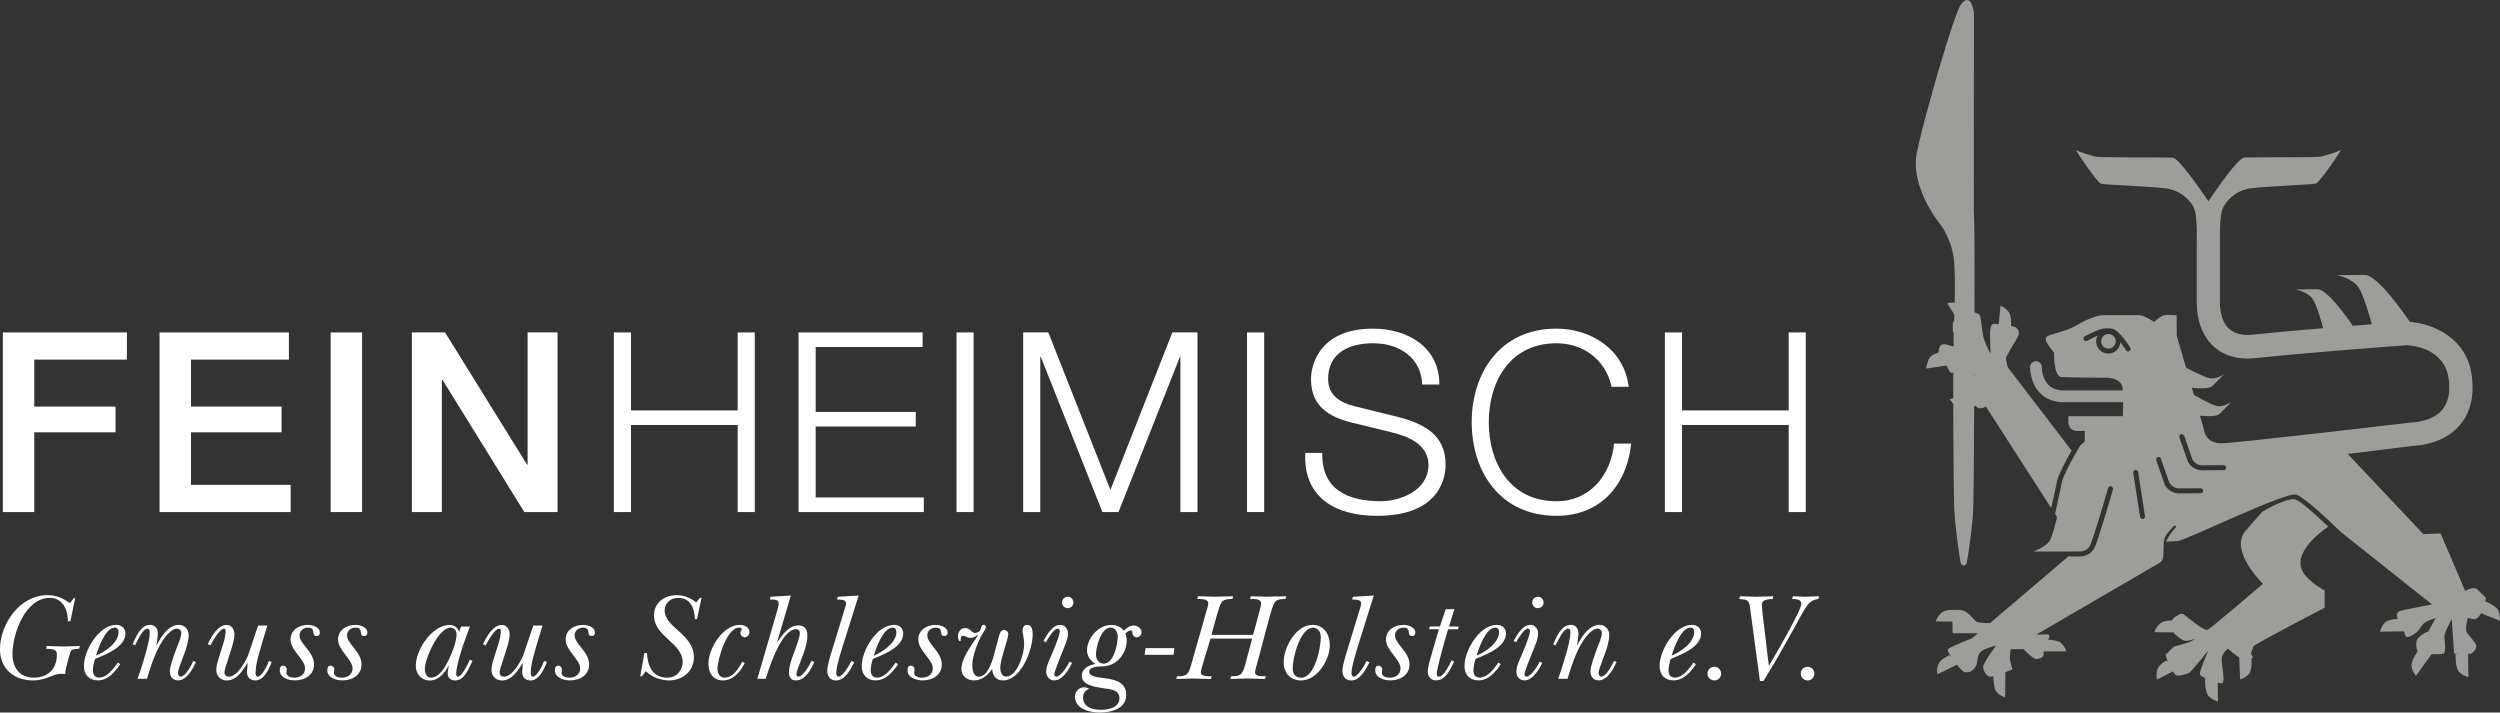 <?xml version="1.0" encoding="UTF-8"?> <svg xmlns="http://www.w3.org/2000/svg" id="Ebene_2" data-name="Ebene 2" viewBox="0 0 730.62 208.24"><rect x="0" y="0" width="730.62" height="208.24" fill="#333333" stroke="none"/><defs><style> .cls-1 { fill: #fff; } .cls-2 { fill: #9d9d9c; } </style></defs><g id="Ebene_1-2" data-name="Ebene 1"><g><path class="cls-2" d="m589.79,98.24c.55-1.23,0-1.97-.52-2.5-.16-.16-.8-.33-1.55-.49,0-.06.26-2.79-.69-4.1-1-1.33-2.38-1.8-2.38-1.8l-.53,5.38c-.78-.07-1.43-.11-1.64-.07-.74.2-.89,1.81-.89,3.23s.15,5.55.15,5.55c0,0-1.39-2.7-1.92-4.3-.55-1.61-.74-5.18-1.07-6.61-.37-1.43-2.68-1.26-2.68-1.26,0,0-.58.28-1.34.63l.34-.23s-1.45-2.51-3.02-3.02c-1.58-.48-2.98-.01-2.98-.01l2.92,4.59c-.33.16-.63.31-.76.38-.71.35-.53,1.61-.53,2.86s2.13,2.13,2.86,2.5c.73.35,2.51,3.92,2.51,3.92,0,0-.73,0-1.26-.37-.53-.33-5.74-1.94-6.81-1.94s-1.4,1.26-1.4,1.94c0,.32-.18.55-.18.55,0,0-2.34.55-2.84,2.14-.58,1.6-.71,2.5-.71,2.5,0,0,1.59-.18,3.56-.52,1.3-.26,2.03-.32,2.4-.35.42.76.84,1.42.99,1.76.53,1.08,1.97-.52,1.97-.52h3.04c.53,0,2.3,1.42,2.3,1.42,0,0-2.83,4.83-2.68,5.89l-4.63,1.28s1.08,1.95,3.05,2.67c1.76.63,3.95-.47,4.36-.7.53.38,1,.7,1.34.7,1.05,0,1.8-.54,1.8-.54l19.08,29.67,1.81-8.18c.41-1.76,2.5-5.68,4.15-8.61l-18.63-24.34s-.54-1.96-.54-2.66,3.04-5.21,3.56-6.45m51.15,88.84c-1.24.87-4.1,1.43-5.17,1.77-1.08.37-1.98,1.8-2.71,2.33-.3.22.05,1.22.54,2.32l-.36-.48s-2.14.94-2.71,2.52c-.55,1.6-.15,3.11-.15,3.11l4.65-2.44c.32.52.59.91.73,1.02.54.55,3.21-.16,3.93-.52.71-.36,5.7-6.62,5.7-6.62,0,0-2.65,6.1-2.5,6.98.09.33.95.87,2.01,1.37l-.47-.15s-.14,3.95,1.03,5.16c1.2,1.24,2.72,1.54,2.72,1.54l-.05-5.45c.65.16,1.16.19,1.39.04.89-.53-.55-6.08-.18-7.51.34-1.42,1.77-2.49,1.77-2.49,0,0,2.43,2.09,3.27,2.57l.3,6.44s1.53-.41,2.61-1.7c.76-.96.76-3.3.73-4.48.79-.09.04-.73-.11-1.23-.18-.53.54-1.8.71-2.33.18-.54,20.75-11.25,20.75-11.25v-5.01s-3.31-1.71-5.55-4.3c-4.97-5.69,3.64-12.34,6.6-14.38-3.98-3.79-8.19-7.52-9.65-7.93-1.76-.51-6.4,1.67-9.61,3.56-1.54,1.75-3.42,3.89-4.86,5.53-5.04,5.79,5.02,15.56,5.02,15.56,0,0-14.82,12.71-16.1,13.41-1.23.71-6.8-4.67-7.49-4.67-.73,0-1.27.37-2.5,1.27-.23.15-.36.42-.43.73-.07,0-2.34-.16-3.56.89-1.23,1.08-1.59,2.5-1.59,2.5l5.63.07c.09.17.11.28.11.28,0,0,1.8,1.79,3.03,2.15,1.28.36,3.78-1.1,2.52-.18m-22.62-87.32c0-1.17-.95-2.13-2.14-2.13s-2.12.96-2.12,2.13.95,2.13,2.12,2.13,2.14-.96,2.14-2.13m27.12-40.9c-2.36-3.37-8.68-12.73-10.58-12.78-5.75-.15-21.02.05-22.38-.28-1.14-.27-5.05-1.38-5.74-1.96-.7-.58,6.11,9.5,7.23,9.85,1.16.35,14.68.78,19.16,1.4,4.11.59,7.35,3.56,8.26,6.32.81,2.45.6,9.23.6,9.23v17.89c0,2.24.41,8.34,4.64,12.46,3.1,3,7.41,4.25,12.77,3.66,15.44-1.66,41.97-3.61,44.08-3.74,1.61.09,11.2.92,12.2,10.26.06.73.12,1.4.12,2.03,0,2.86-.79,5.15-2.24,6.79-3.08,3.46-9.15,3.52-9.15,3.52,0,0-51.24,6.06-55.34,6.06-4.53,0-4.94-3.82-4.94-3.82l-1.21-4.25c2.46.23,4.98.23,5.78-.55,1.76-1.78,3.36-3.45,3.36-3.45,0,0-2.27,1.56-4.12,1.17-1.85-.36-6.54-3.13-6.76-3.26l-.63-2.05c2.59.23,5.21.26,6.03-.54,1.79-1.77,3.37-3.42,3.37-3.42,0,0-2.24,1.54-4.12,1.16-1.91-.38-6.99-3.12-6.99-3.12l-2.7-9.35-.04-5.95s-2.52-.2-3.58,0c-1.08.18-3.02,1.97-3.02,1.97,0,0-2.71-1.97-4.32-1.97h-10.51c-1.97,0-5.38,1.46-7.68,2.87-2.34,1.45-6.61,2.51-7.7,2.87-1.07.36-1.44.54-1.44,1.43s2.45,3.82,2.45,3.82c0,0-.2,7.02,2.2,7.08,5.04.18,9.17.18,13.05.18,2.02.01,4.11.73,4.64,2.51.09.28.15.71.2,1.23h-17.13c-1.99,0-3.56-.55-4.63-1.65-1.96-1.96-1.92-5.13-1.92-5.15.03-.97-.74-1.72-1.69-1.76-.95,0-1.71.73-1.74,1.67,0,.18-.07,4.59,2.86,7.61,1.77,1.81,4.15,2.71,7.12,2.71h17.22c0,2.13-.1,4.09-.1,4.09h-15.92v1.92s.12,2.4,2.57,2.4h2.24v2.82c0,.32-.63.86-1.39,1.49-1.97,3.34-4.79,8.5-5.23,10.33l-2.07,9.6.57.94c-.08.43-1.23,5.53-2.25,7.08-1.06,1.61-4.67,2.98-4.67,2.98l13.47-.02c.15,0,2.04.16,3.1-1.72.65-1.19,3.53-10.69,5.29-16.81.1-.39.52-.62.92-.52.34.12.58.53.48.93-.43,1.56-4.46,15.39-5.42,17.11-1.58,2.73-4.33,2.46-4.46,2.46.03,0-1.58,0-3.15-.01l-22.89,19.5c-1.44-.01-3.47-.11-3.94-.44-.7-.53-.89-.89-1.79-1.79-.89-.9-1.96-1.6-3.02-1.6-.89,0-1.55-.18-1.89.09v-.16s-2.33-.15-3.57.92c-1.26,1.03-1.62,2.47-1.62,2.47l4.86.07c0,1.69.06,3.4.06,3.4h7.35s-1.64,1.45-1.64,1.45c0,0-6.98,2.66-7.14,3.35-.06.26.38,1.12,1.05,2.12l-.55-.53s-2.62,1.12-3.24,2.65c-.65,1.53-.31,2.96-.31,2.96l5.73-2.81c.96,1.23,1.97,2.24,2.49,2.24,1.24,0,1.98-.34,2.68-1.24.71-.91.71-1.61.9-2.86.18-1.26.74-1.97,1.81-2.52,1.05-.53,3.57-1.24,3.57-1.24,0,0-3.79,5.01-3.79,6.26s1.11,2.87,2.14,2.87c.18,0,.49-.07.85-.16.01,1.42.18,3.74.92,4.62,1.1,1.21,2.51,1.56,2.51,1.56l.07-7.36c1.15-.42,2.1-.79,2.1-.79,0,0-.54-1.65-.74-2.68-.16-1.1.2-3.24.2-3.24h3.76s2.66,2.87,3.76,2.87,2.14-.73,2.14-1.43c0-.27-.07-.52-.12-.76l6.71-.05s-.38-1.44-1.62-2.51c-.78-.65-2.5-.85-3.72-.89.27-.38.37-.75.37-1.14,0-.53-.72-.38-1.45-.38h-2.3l34.66-20.18s1.62-.71,2.13-1.61c.55-.9.19-4.63.55-6.08.37-1.42,2.86-3.9,2.86-3.9,0,0,.28-.17.49.03.22.18-.03.49-.03.49-1.26,1.49-1.35,1.58-1.58,1.92-.41.52-1.22,2.18-1.22,2.18,0,0,1.1,0,3.4-.16,2.34-.17,31.79-14.6,34.7-13.57,2.39.86,9.46,7.45,12.96,10.9l26.67,21.19s-5.76,1.08-9,1.81c-1.39.3-1.47,1.29-1.03,2.42-1.26.07-2.89.33-3.65.99-1.21,1.19-1.5,2.75-1.5,2.75l6.96-.1c.15.29.27.54.28.79.36,1.78,2.18.34,3.25-.36,1.08-.74,1.44-2.15,2.51-2.91,1.07-.73,3.25-1.44,3.25-1.44l-2.18,3.98s-1.42.37-2.87,1.81c-1.05,1.05-.57,3-.25,4.04-.64.95-1.93,3.03-1.77,4.28.27,1.69,1.34,2.81,1.34,2.81l4.51-6.32c1.47.01,2.89,0,3.39-.14,1.07-.36.36-3.98.36-5.05s2.15-5.04,2.15-5.04l.73,10.08h1.4l-1.01.14s-.12,3.95,1.06,5.19c1.17,1.21,2.71,1.51,2.71,1.51l-.09-6.85h.97s1.45-1.08,1.45-2.17-2.54-3.25-2.9-4.32c-.37-1.08.37-3.98.37-3.98l1.45.38c1.34.33,2.33-1.47,2.46-1.72l5.43,2.17s.27-1.54-.46-3.08c-.53-1.13-2.7-2.15-3.79-2.59l.29-.92s-1.44-1.42-2.51-2.52c-1.07-1.07-3.62.38-3.62.38l-7.18-16.76-5.05.18-22.08-23.42s18.67-2.3,18.99-2.36c1.44-.04,8.68-.46,13.45-5.7,2.7-2.97,4.05-6.78,4.05-11.39,0-.91-.07-1.83-.17-2.81-1.29-12.08-11.99-15.87-18.15-16.33-2.3-3.34-9.66-13.73-13.21-13.73-4.21,0-8.15.09-8.15.09,0,0,4.54.81,6.33,3.53,1.42,2.12,3.19,8.16,3.9,10.8-1.71.16-3.61.27-5.58.44-1.87-2.77-7.51-10.67-10.29-10.67-3.3,0-6.36.07-6.36.07,0,0,3.52.68,4.97,2.78,1.1,1.67,2.5,6.43,3.04,8.53-7.07.59-14.49,1.24-20.3,1.87-3.25.36-5.65-.23-7.28-1.76-2.86-2.73-2.6-7.88-2.6-7.93v-17.5s-.15-6.78.66-9.23c.94-2.76,4.12-5.73,8.25-6.32,4.51-.63,18.03-1.06,19.16-1.4,1.13-.35,7.94-10.43,7.23-9.85-.68.58-4.59,1.69-5.71,1.96-1.37.33-16.66.13-22.41.28-1.91.05-8.21,9.41-10.55,12.78m4.51,78.59l-6.1.04s-2.84.26-4.38-2.48l-2.56-7.3c.14.38-.18-.59.52-.77.65-.18,1.02.75.91.36l2.41,7.02c1.06,1.86,2.95,1.74,3.05,1.69.05,0,6.15-.01,6.15-.01.39,0,.71.34.71.75s-.32.71-.71.71m-19.79-3c.12.38-.27-.53.49-.81.81-.27,1.06.79.9.39l2.45,7.02c1.06,1.86,2.94,1.73,3.02,1.71.09,0,6.16-.01,6.16-.01.4,0,.73.33.75.73,0,.41-.32.71-.75.71l-6.07.05c-.06,0-2.83.25-4.38-2.45,0-.04-2.56-7.34-2.56-7.34m-6.69,3.78c-.07-.39.2-.78.6-.82.39-.05.79.21.84.6l1.99,12.88c.07.4-.21.76-.6.84-.39.04-.78-.21-.83-.63l-2.01-12.87Zm-2.12-35.84c-.48-.77-1.07-1.56-1.64-2.3-.16,1.82-1.66,3.28-3.55,3.28s-3.54-1.59-3.54-3.6c0-.6.16-1.15.43-1.66-.43.18-.86.38-1.29.62l-1.78.9c-.38.2-.8.04-.99-.32-.16-.36-.05-.81.33-1.01l1.79-.87c1.87-.95,3.76-1.76,6.19-1.33,1.96.37,4.75,4.65,5.29,5.53.21.34.11.77-.23,1-.35.23-.8.12-1.01-.22"></path><path class="cls-2" d="m576.84,61.61s.04-55.74.04-57.42-1.22-6.59-3.87-2.77c-2.03,2.94-10.58,32.44-12.79,42.98-2.24,10.54,7.19,21.66,7.19,21.66,0,0,2.92,4.05,3.57,9.46.79,6.62-.04,21.4-.04,21.4v4.32c-.25,8.14-.04,42.29.2,47.77.15,3.62,1.05,10.76,1.81,15.28v.04h.03c0,.5.43.94.92.94s.92-.43.91-.94v-.02c.81-4.49,1.71-11.67,1.86-15.29.26-5.48.53-75.74.3-83.85l-.12-3.55Z"></path><polygon class="cls-1" points=".83 97.15 37.08 97.15 37.08 105.09 10.02 105.09 10.02 118.83 33.77 118.83 33.77 126.34 10.02 126.34 10.02 149.65 .83 149.65 .83 97.15"></polygon><polygon class="cls-1" points="46.63 97.15 84.43 97.15 84.43 105.09 55.82 105.09 55.82 118.83 82.29 118.83 82.29 126.34 55.82 126.34 55.82 141.7 84.94 141.7 84.94 149.65 46.63 149.65 46.63 97.15"></polygon><rect class="cls-1" x="96.63" y="97.15" width="9.18" height="52.5"></rect><polygon class="cls-1" points="120.36 97.15 130.07 97.15 154.05 135.82 154.19 135.82 154.19 97.15 162.94 97.15 162.94 149.65 153.24 149.65 129.34 111.04 129.13 111.04 129.13 149.65 120.36 149.65 120.36 97.15"></polygon><polygon class="cls-1" points="179.4 97.15 184.41 97.15 184.41 119.94 215.58 119.94 215.58 97.15 220.58 97.15 220.58 149.65 215.58 149.65 215.58 124.2 184.41 124.2 184.41 149.65 179.4 149.65 179.4 97.15"></polygon><polygon class="cls-1" points="233.37 97.15 269.63 97.15 269.63 101.41 238.38 101.41 238.38 120.39 267.63 120.39 267.63 124.65 238.38 124.65 238.38 145.38 269.98 145.38 269.98 149.65 233.37 149.65 233.37 97.15"></polygon><rect class="cls-1" x="279.54" y="97.15" width="5" height="52.5"></rect><polygon class="cls-1" points="299.02 97.15 306.37 97.15 324.52 143.17 342.62 97.15 349.97 97.15 349.97 149.65 344.97 149.65 344.97 104.29 344.83 104.29 326.88 149.65 322.18 149.65 304.17 104.29 304.02 104.29 304.02 149.65 299.02 149.65 299.02 97.15"></polygon><rect class="cls-1" x="364.45" y="97.15" width="5" height="52.5"></rect><path class="cls-1" d="m386.43,132.37c-.22,10.8,7.57,14.11,17.14,14.11,5.51,0,13.89-3.01,13.89-10.65,0-5.96-5.96-8.32-10.8-9.49l-11.68-2.86c-6.18-1.55-11.84-4.49-11.84-12.66,0-5.13,3.31-14.78,18.09-14.78,10.37,0,19.49,5.59,19.41,16.33h-5.01c-.29-8.02-6.91-12.05-14.33-12.05-6.83,0-13.16,2.64-13.16,10.43,0,4.93,3.67,6.99,7.94,8.02l12.79,3.16c7.43,1.99,13.6,5.23,13.6,13.82,0,3.61-1.46,15-20.06,15-12.43,0-21.55-5.59-20.95-18.38h4.99Z"></path><path class="cls-1" d="m470.98,113.04c-1.76-8.1-8.45-12.72-16.1-12.72-13.9,0-19.79,11.61-19.79,23.08s5.89,23.09,19.79,23.09c9.7,0,15.88-7.49,16.83-16.84h5c-1.4,12.86-9.55,21.1-21.83,21.1-16.54,0-24.78-13.01-24.78-27.35s8.24-27.36,24.78-27.36c9.92,0,19.78,5.96,21.1,17h-5.01Z"></path><polygon class="cls-1" points="486.56 97.15 491.57 97.15 491.57 119.94 522.74 119.94 522.74 97.15 527.74 97.15 527.74 149.65 522.74 149.65 522.74 124.2 491.57 124.2 491.57 149.65 486.56 149.65 486.56 97.15"></polygon><path class="cls-1" d="m21.56,174.8h.4l-1.39,6.76h-.73c-.04-4.42-2.26-6.83-5.26-6.83-7.24,0-10.93,10.53-10.93,16.37,0,3.91,1.97,6.94,6.21,6.94s6.76-2.6,6.76-6.76c0-1.86-1.79-1.53-3.14-1.68l.18-.81c1.61.04,3.22.11,4.82.15,1.61-.04,3.25-.11,4.86-.15l-.22.81c-.58.04-1.75,0-2.23.44-.44.44-.91,2.63-1.1,3.25-.33,1.24-.69,2.45-.73,3.69-.33-.04-.69-.04-1.02-.07-2.92,0-4.2,1.94-8.51,1.94-5.44,0-9.54-3.47-9.54-9.1,0-7.42,5.85-15.82,13.85-15.82,2.81,0,4.35.84,6.65,2.34l1.06-1.46Z"></path><path class="cls-1" d="m35.12,194.13c-1.5,2.23-3.58,4.71-6.51,4.71-2.56,0-4.09-1.64-4.09-4.17,0-4.6,4.38-12.06,9.5-12.06,1.5,0,2.63.99,2.63,2.52,0,3.84-5.37,5.99-8.3,7.2l-.58.26c-.33,1.06-.62,2.19-.62,3.36s.55,2.08,1.79,2.08c2.45,0,4.2-2.63,5.52-4.39l.66.48Zm-.47-9.5c0-.73-.4-1.21-1.13-1.21-2.67,0-4.86,5.99-5.44,8.19,2.6-1.13,6.58-3.73,6.58-6.98"></path><path class="cls-1" d="m42.94,198.37h-2.74l.8-2.3c.84-2.56,2.78-8.66,2.78-11.18,0-.4-.04-1.17-.69-1.17-1.46,0-3.03,3.76-3.62,4.86l-.73-.26c.95-2.12,2.3-5.7,5.15-5.7,1.5,0,2.23,1.13,2.23,2.52,0,.77-.18,1.9-.29,2.7l-.11.66.07.07c1.24-2.41,3.36-5.96,6.5-5.96,1.65,0,2.85,1.35,2.85,2.96s-.66,3.84-1.24,5.37l-.66,1.76c-.26.73-1.24,3.22-1.24,3.95,0,.4.26,1.1.77,1.1,1.46,0,3.22-3.44,3.73-4.61l.77.37c-.95,2.01-2.7,5.33-5.22,5.33-1.57,0-2.41-1.13-2.41-2.59s.88-3.73,1.35-5.15l.66-1.79c.44-1.13,1.32-3.11,1.32-4.35,0-.66-.51-1.24-1.24-1.24-1.97,0-4.09,3.22-4.93,4.71-1.5,2.63-2.63,5.92-3.51,8.81l-.33,1.13Z"></path><path class="cls-1" d="m66.11,194.39c-.18.55-.51,1.57-.51,2.16,0,.77.55,1.21,1.32,1.21,2.38,0,4.71-4.24,5.55-6.14l2.96-8.81h2.7l-1.39,4.61c-.77,2.71-2.05,6.5-2.05,9.28,0,.37.11,1.06.62,1.06,1.21,0,2.96-3.51,3.29-4.6l.8.29c-.73,2.01-2.26,5.41-4.75,5.41-1.72,0-2.6-1.2-2.45-2.78.07-.73.11-1.5.18-2.23l-.07-.07c-1.32,2.16-3.14,5.08-6.03,5.08-1.72,0-3.07-1.24-3.07-3.03,0-1.24.33-2.23.69-3.4l.66-2.16c.47-1.61,1.17-3.36,1.32-4.97.04-.36.26-1.57-.4-1.57-1.35,0-3.44,3.8-3.98,4.9l-.77-.37c1.02-2.12,2.85-5.63,5.56-5.63,1.42,0,2.23,1.43,2.23,2.71s-.47,2.96-.88,4.24l-1.53,4.82Z"></path><path class="cls-1" d="m89.94,182.62c1.35,0,3.54.59,3.54,2.3,0,.55-.37.95-.91.95-1.86,0,0-2.45-2.59-2.45-1.24,0-2.45.88-2.45,2.23,0,2.56,4.17,4.79,4.24,8.4.07,3.18-2.63,4.79-5.59,4.79-1.79,0-4.42-.73-4.42-2.96,0-.69.22-1.35.95-1.35.59,0,1.1.47,1.1,1.1,0,.33-.11.66-.11.99,0,1.1,1.39,1.43,2.27,1.43,1.72,0,3.18-.91,3.18-2.74,0-2.56-4.24-5.23-4.24-8.37,0-2.81,2.41-4.31,5.04-4.31"></path><path class="cls-1" d="m103.83,182.62c1.35,0,3.54.59,3.54,2.3,0,.55-.37.95-.91.95-1.86,0,0-2.45-2.59-2.45-1.24,0-2.45.88-2.45,2.23,0,2.56,4.17,4.79,4.24,8.4.07,3.18-2.63,4.79-5.59,4.79-1.79,0-4.42-.73-4.42-2.96,0-.69.22-1.35.95-1.35.59,0,1.1.47,1.1,1.1,0,.33-.11.66-.11.99,0,1.1,1.39,1.43,2.27,1.43,1.72,0,3.18-.91,3.18-2.74,0-2.56-4.24-5.23-4.24-8.37,0-2.81,2.41-4.31,5.04-4.31"></path><path class="cls-1" d="m134.75,183.1h2.59l-1.61,4.35c-.69,1.86-2.41,7.27-2.41,9.43,0,.33.04.88.47.88,1.24,0,3-3.87,3.54-4.97l.77.33c-1.1,2.12-2.27,5.74-5.08,5.74-1.32,0-2.19-.77-2.19-2.08,0-.73.22-1.42.33-2.08l-.07-.07c-1.13,2.01-2.92,4.24-5.45,4.24s-4.13-1.94-4.13-4.31c0-4.72,4.79-11.92,9.9-11.92,1.35,0,2.3.77,2.78,1.97l.55-1.5Zm-10.6,12.46c0,1.1.51,2.48,1.79,2.48,2.59,0,4.39-3.47,5.37-5.55.88-1.9,2.12-5.04,2.12-7.13,0-.99-.66-1.94-1.72-1.94-3.65,0-7.56,9.17-7.56,12.13"></path><path class="cls-1" d="m146.52,194.39c-.18.55-.51,1.57-.51,2.16,0,.77.55,1.21,1.32,1.21,2.38,0,4.72-4.24,5.56-6.14l2.96-8.81h2.7l-1.39,4.61c-.77,2.71-2.05,6.5-2.05,9.28,0,.37.11,1.06.62,1.06,1.21,0,2.96-3.51,3.29-4.6l.8.29c-.73,2.01-2.26,5.41-4.75,5.41-1.72,0-2.6-1.2-2.45-2.78.07-.73.11-1.5.18-2.23l-.07-.07c-1.32,2.16-3.14,5.08-6.03,5.08-1.72,0-3.07-1.24-3.07-3.03,0-1.24.33-2.23.7-3.4l.66-2.16c.47-1.61,1.17-3.36,1.32-4.97.04-.36.26-1.57-.4-1.57-1.35,0-3.44,3.8-3.98,4.9l-.77-.37c1.02-2.12,2.85-5.63,5.56-5.63,1.42,0,2.23,1.43,2.23,2.71s-.47,2.96-.88,4.24l-1.53,4.82Z"></path><path class="cls-1" d="m170.34,182.62c1.35,0,3.54.59,3.54,2.3,0,.55-.37.95-.91.95-1.86,0,0-2.45-2.59-2.45-1.24,0-2.45.88-2.45,2.23,0,2.56,4.17,4.79,4.24,8.4.07,3.18-2.63,4.79-5.59,4.79-1.79,0-4.42-.73-4.42-2.96,0-.69.22-1.35.95-1.35.59,0,1.1.47,1.1,1.1,0,.33-.11.66-.11.99,0,1.1,1.39,1.43,2.27,1.43,1.72,0,3.18-.91,3.18-2.74,0-2.56-4.24-5.23-4.24-8.37,0-2.81,2.41-4.31,5.04-4.31"></path><path class="cls-1" d="m204.55,174.73h.47l-1.32,6.21h-.62c-.11-3.51-1.46-6.21-4.93-6.21-2.16,0-3.91,1.5-3.91,3.69,0,4.97,8.55,6.94,8.55,13.63,0,4.13-3.29,6.8-7.27,6.8-2.38,0-5.08-.99-6.76-2.7l-1.17,1.5h-.48l1.21-6.8h.73c.29,3.84,1.57,7.2,5.99,7.2,2.59,0,4.46-2.04,4.46-4.6,0-5.59-8.37-7.35-8.37-13.63,0-3.73,3.11-5.88,6.58-5.88,2.19,0,4.02.73,5.74,2.12l1.1-1.32Z"></path><path class="cls-1" d="m217.63,193.81c-1.28,2.52-3.33,5.04-6.4,5.04-2.81,0-4.2-2.23-4.2-4.86,0-4.53,4.24-11.37,9.21-11.37,1.24,0,2.78.66,2.78,2.08,0,.77-.58,1.54-1.39,1.54-.69,0-1.24-.62-1.24-1.28,0-.58.4-.84.4-1.1,0-.4-.51-.44-.8-.44-3.65,0-6.32,9.47-6.32,12.02,0,1.28.62,2.59,2.05,2.59,2.52,0,4.17-2.63,5.19-4.68l.73.44Z"></path><path class="cls-1" d="m232.55,189.42c.37-1.06,1.21-3.36,1.21-4.42,0-.66-.44-1.13-1.1-1.13-3.98,0-7.35,9.83-8.26,12.61l-.62,1.9h-2.45l5.81-19.92c.15-.58.44-1.53.44-2.08,0-1.17-1.21-1.13-2.05-1.17h-.55l.22-.81,5.92-.36-3.98,13.52.07.07c1.43-2.05,3.29-4.86,6.14-4.86,2.05,0,2.63,1.39,2.6,3.14,0,1.68-.62,3.69-1.17,5.19l-1.61,4.31c-.11.33-.95,2.34.11,2.34,1.46,0,3.33-3.44,3.91-4.64l.8.33c-.91,2.12-2.67,5.41-5.3,5.41-1.68,0-2.12-1.06-2.12-2.41.04-1.79.88-4.09,1.24-5.08l.73-1.94Z"></path><path class="cls-1" d="m246.58,187.89c-.62,2.05-2.19,6.83-2.19,8.81,0,.44.15,1.06.69,1.06,1.21,0,3.25-3.51,3.73-4.6l.84.4c-1.06,2.01-2.63,5.3-5.33,5.3-1.72,0-2.56-1.28-2.56-2.89,0-1.35.95-4.46,1.39-5.85l3.73-12.24c.11-.36.37-1.09.37-1.5,0-1.32-1.79-1.1-2.63-1.17l.22-.8,6.1-.37-4.35,13.85Z"></path><path class="cls-1" d="m262.44,194.13c-1.5,2.23-3.58,4.71-6.51,4.71-2.56,0-4.09-1.64-4.09-4.17,0-4.6,4.39-12.06,9.5-12.06,1.5,0,2.63.99,2.63,2.52,0,3.84-5.37,5.99-8.3,7.2l-.58.26c-.33,1.06-.62,2.19-.62,3.36s.55,2.08,1.79,2.08c2.45,0,4.2-2.63,5.52-4.39l.66.48Zm-.47-9.5c0-.73-.4-1.21-1.13-1.21-2.67,0-4.86,5.99-5.44,8.19,2.6-1.13,6.58-3.73,6.58-6.98"></path><path class="cls-1" d="m273.4,182.62c1.35,0,3.54.59,3.54,2.3,0,.55-.36.95-.91.95-1.86,0,0-2.45-2.59-2.45-1.24,0-2.45.88-2.45,2.23,0,2.56,4.17,4.79,4.24,8.4.07,3.18-2.63,4.79-5.59,4.79-1.79,0-4.42-.73-4.42-2.96,0-.69.22-1.35.95-1.35.59,0,1.1.47,1.1,1.1,0,.33-.11.66-.11.99,0,1.1,1.39,1.43,2.27,1.43,1.72,0,3.18-.91,3.18-2.74,0-2.56-4.24-5.23-4.24-8.37,0-2.81,2.41-4.31,5.04-4.31"></path><path class="cls-1" d="m284.77,184.96c2.63,0,1.42-2.34,2.74-2.34.33,0,.62.26.62.58,0,.55-.77,1.61-.99,2.01-1.32,2.16-3,6.58-3,9.14,0,1.28.29,3.4,1.94,3.4,2.85,0,4.28-5.66,4.86-8.04l.44-1.65c.22-.77.62-2.59.99-3.29.22-.4.55-.66,1.06-.66.69,0,1.24.51,1.24,1.24,0,1.39-2.34,7.24-2.34,9.87,0,1.06.44,2.52,1.68,2.52,3.36,0,5.3-6.83,5.3-9.35,0-1.02-.11-1.79-.29-2.78-.07-.4-.18-.8-.18-1.24,0-.91.29-1.75,1.39-1.75,1.43,0,1.57,1.72,1.57,2.78,0,4.46-3.33,13.45-8.7,13.45-2.01,0-3.07-1.46-3.11-3.32h-.07c-1.17,1.79-3.03,3.32-5.26,3.32-2.05,0-3.69-1.28-3.69-3.4,0-3.14,3.22-7.27,4.9-9.83l-.07-.07c-.73.44-1.28.88-2.23.88-.51-.11-.77-.07-1.24-.37-.29-.11-.58-.26-.91-.26-.51,0-.66.58-.66.99v.33c0,.15-.04.26-.18.26-.51,0-.62-1.06-.62-1.42,0-1.32.8-2.41,2.16-2.41,1.46,0,1.86,1.42,2.67,1.42"></path><path class="cls-1" d="m308.38,188.84c.33-.88,1.35-3.51,1.35-4.39,0-.36-.22-.73-.62-.73-1.13,0-2.92,3-3.43,3.98l-.73-.4c1.06-1.79,2.56-4.68,4.9-4.68,1.39,0,2.26,1.21,2.26,2.49,0,1.75-1.06,3.95-1.72,5.59l-1.17,2.96c-.22.62-1.1,2.81-1.1,3.47,0,.29.22.62.55.62,1.39,0,3.36-3.25,3.91-4.39l.73.37c-.91,1.9-2.81,5.12-5.19,5.12-1.5,0-2.38-1.21-2.38-2.63,0-1.54,1.02-3.51,1.61-4.93l1.02-2.45Zm2.01-12.72c0-.95.69-1.72,1.64-1.72s1.68.77,1.68,1.72c0,.88-.77,1.61-1.68,1.61s-1.64-.69-1.64-1.61"></path><path class="cls-1" d="m321.5,208.24c-3,0-7.35-1.02-7.35-4.68,0-1.5,1.21-2.7,2.7-2.7.55,0,.99.18,1.46.44-1.1.4-1.79,1.35-1.79,2.52,0,2.89,2.81,3.62,5.26,3.62,2.19,0,5.37-.66,5.37-3.4,0-2.48-2.74-2.63-4.6-2.89-2.08-.33-6.4-.77-6.4-3.65,0-2.19,2.16-3.11,3.98-3.47-1.39-.84-2.45-2.27-2.45-3.91,0-3.66,3.33-7.49,7.13-7.49,1.54,0,2.7.55,3.65,1.72.73-.77,1.72-1.54,2.85-1.54s2.3.81,2.3,1.97c0,.77-.62,1.46-1.43,1.46-.62,0-1.13-.48-1.21-1.1-.07-.44,0-.88-.55-.88-.62,0-1.13.55-1.54.91.26.62.4,1.28.4,1.94,0,3.95-2.96,7.56-7.02,7.64-1.06,0-3.95.04-3.95,1.53,0,3.25,10.82-.04,10.82,6.8,0,4.02-4.31,5.15-7.67,5.15m5.19-22.18c0-1.28-.69-2.63-2.08-2.63-2.81,0-4.28,5.63-4.28,7.86,0,1.35.77,2.67,2.27,2.67,2.96,0,4.09-5.63,4.09-7.89"></path><polygon class="cls-1" points="343.21 189.42 342.95 191.36 334.51 191.36 334.8 189.42 343.21 189.42"></polygon><path class="cls-1" d="m351.65,193.62c-.15.59-.69,2.23-.69,2.81,0,1.39,1.9,1.17,3.18,1.21l-.26.8c-1.83-.04-3.62-.11-5.44-.15-1.57.04-3.11.11-4.68.15l.22-.8c3.22.14,3.47-1.02,4.24-3.73l4.2-14.77c.18-.62.69-2.19.69-2.81,0-1.46-2.34-1.24-3.22-1.28l.22-.8c1.72.04,3.43.11,5.15.14,1.72-.04,3.4-.11,5.12-.14l-.22.8c-1.02.04-2.45,0-3.11.91-.55.69-1.28,3.36-1.54,4.24l-1.46,5.34h12.17l1.72-6.4c.15-.58.62-2.16.62-2.74,0-1.5-1.94-1.32-3.25-1.35l.22-.8c1.57.04,3.14.11,4.71.14,1.9-.04,3.77-.11,5.67-.14l-.22.8c-1.02.04-2.45,0-3.11.91-.55.69-1.28,3.36-1.53,4.24l-3.58,13.41c-.15.59-.69,2.23-.69,2.81,0,1.39,1.9,1.17,3.18,1.21l-.26.8c-1.72-.04-3.43-.11-5.15-.15-1.68.04-3.33.11-5.01.15l.22-.8c3.22.14,3.47-1.02,4.24-3.73l1.94-7.27h-12.17l-2.12,6.98Z"></path><path class="cls-1" d="m375.15,193.51c0-4.24,3.51-10.89,8.44-10.89,3.4,0,5.04,2.85,5.04,5.92,0,4.28-3.65,10.31-8.4,10.31-3.18,0-5.08-2.19-5.08-5.33m10.85-7.38c0-1.32-.73-2.7-2.23-2.7-3.84,0-5.99,8.88-5.99,11.88,0,1.64.77,2.74,2.49,2.74,4.02,0,5.74-8.84,5.74-11.91"></path><path class="cls-1" d="m397.15,187.89c-.62,2.05-2.19,6.83-2.19,8.81,0,.44.15,1.06.69,1.06,1.21,0,3.25-3.51,3.73-4.6l.84.4c-1.06,2.01-2.63,5.3-5.34,5.3-1.72,0-2.56-1.28-2.56-2.89,0-1.35.95-4.46,1.39-5.85l3.73-12.24c.11-.36.36-1.09.36-1.5,0-1.32-1.79-1.1-2.63-1.17l.22-.8,6.1-.37-4.35,13.85Z"></path><path class="cls-1" d="m410.09,182.62c1.35,0,3.54.59,3.54,2.3,0,.55-.36.95-.91.95-1.86,0,0-2.45-2.59-2.45-1.24,0-2.45.88-2.45,2.23,0,2.56,4.17,4.79,4.24,8.4.07,3.18-2.63,4.79-5.59,4.79-1.79,0-4.42-.73-4.42-2.96,0-.69.22-1.35.95-1.35.58,0,1.1.47,1.1,1.1,0,.33-.11.66-.11.99,0,1.1,1.39,1.43,2.27,1.43,1.72,0,3.18-.91,3.18-2.74,0-2.56-4.24-5.23-4.24-8.37,0-2.81,2.41-4.31,5.04-4.31"></path><path class="cls-1" d="m425.04,178.02l-1.57,5.08h2.85l-.26.8h-2.85l-.29.95c-.55,1.79-3.03,10.6-3.03,11.91,0,.51.07.99.62.99,1.5,0,3.11-3.62,3.73-4.79l.73.4c-1.06,2.08-2.41,5.48-5.26,5.48-1.43,0-2.45-1.02-2.45-2.45,0-1.53.73-3.8,1.17-5.3l2.08-7.2h-2.89l.29-.8h2.89l1.72-5.08h2.52Z"></path><path class="cls-1" d="m438.59,194.13c-1.5,2.23-3.58,4.71-6.51,4.71-2.56,0-4.09-1.64-4.09-4.17,0-4.6,4.39-12.06,9.5-12.06,1.5,0,2.63.99,2.63,2.52,0,3.84-5.37,5.99-8.3,7.2l-.59.26c-.33,1.06-.62,2.19-.62,3.36s.55,2.08,1.79,2.08c2.45,0,4.2-2.63,5.52-4.39l.66.48Zm-.48-9.5c0-.73-.4-1.21-1.13-1.21-2.67,0-4.86,5.99-5.44,8.19,2.6-1.13,6.58-3.73,6.58-6.98"></path><path class="cls-1" d="m445.79,188.84c.33-.88,1.35-3.51,1.35-4.39,0-.36-.22-.73-.62-.73-1.13,0-2.92,3-3.44,3.98l-.73-.4c1.06-1.79,2.56-4.68,4.9-4.68,1.39,0,2.27,1.21,2.27,2.49,0,1.75-1.06,3.95-1.72,5.59l-1.17,2.96c-.22.62-1.1,2.81-1.1,3.47,0,.29.22.62.55.62,1.39,0,3.36-3.25,3.91-4.39l.73.37c-.91,1.9-2.82,5.12-5.19,5.12-1.5,0-2.38-1.21-2.38-2.63,0-1.54,1.02-3.51,1.61-4.93l1.02-2.45Zm2.01-12.72c0-.95.69-1.72,1.64-1.72s1.68.77,1.68,1.72c0,.88-.77,1.61-1.68,1.61s-1.64-.69-1.64-1.61"></path><path class="cls-1" d="m458.11,198.37h-2.74l.8-2.3c.84-2.56,2.78-8.66,2.78-11.18,0-.4-.04-1.17-.69-1.17-1.46,0-3.03,3.76-3.62,4.86l-.73-.26c.95-2.12,2.3-5.7,5.15-5.7,1.5,0,2.23,1.13,2.23,2.52,0,.77-.18,1.9-.29,2.7l-.11.66.07.07c1.24-2.41,3.36-5.96,6.5-5.96,1.65,0,2.85,1.35,2.85,2.96s-.66,3.84-1.24,5.37l-.66,1.76c-.26.73-1.24,3.22-1.24,3.95,0,.4.26,1.1.77,1.1,1.46,0,3.22-3.44,3.73-4.61l.77.37c-.95,2.01-2.7,5.33-5.22,5.33-1.57,0-2.41-1.13-2.41-2.59s.88-3.73,1.35-5.15l.66-1.79c.44-1.13,1.32-3.11,1.32-4.35,0-.66-.51-1.24-1.24-1.24-1.97,0-4.09,3.22-4.93,4.71-1.5,2.63-2.63,5.92-3.51,8.81l-.33,1.13Z"></path><path class="cls-1" d="m495.61,194.13c-1.5,2.23-3.58,4.71-6.51,4.71-2.56,0-4.09-1.64-4.09-4.17,0-4.6,4.39-12.06,9.5-12.06,1.5,0,2.63.99,2.63,2.52,0,3.84-5.37,5.99-8.3,7.2l-.59.26c-.33,1.06-.62,2.19-.62,3.36s.55,2.08,1.79,2.08c2.45,0,4.2-2.63,5.52-4.39l.66.48Zm-.48-9.5c0-.73-.4-1.21-1.13-1.21-2.67,0-4.86,5.99-5.44,8.19,2.59-1.13,6.58-3.73,6.58-6.98"></path><path class="cls-1" d="m499.01,196.88c0-1.17.88-2.01,2.05-2.01s1.94.95,1.94,2.05c0,1.02-.91,1.94-1.94,1.94-1.1,0-2.05-.84-2.05-1.97"></path><path class="cls-1" d="m511.47,177.65c-.33-2.41-.84-2.41-3.18-2.59l.22-.8c1.57.04,3.14.11,4.71.14,1.68-.04,3.36-.11,5.04-.14l-.22.8c-1.06.07-3.14.07-3.14,1.61,0,.48.15,2.08.29,3.36l1.75,14.51h.07c1.46-2.52,9.43-16.08,9.43-18.09,0-1.39-1.68-1.35-2.67-1.39l.18-.8c1.24.04,2.45.11,3.69.14,1.32-.04,2.67-.11,3.98-.14l-.22.8c-1.46.18-2.41.77-3.29,1.97-1.28,1.75-2.6,4.46-3.69,6.39-1.57,2.78-4.17,7.46-5.59,9.87l-3.47,5.74h-1.02l-2.89-21.38Z"></path><path class="cls-1" d="m526.27,196.88c0-1.17.88-2.01,2.05-2.01s1.94.95,1.94,2.05c0,1.02-.91,1.94-1.94,1.94-1.1,0-2.05-.84-2.05-1.97"></path></g></g></svg> 